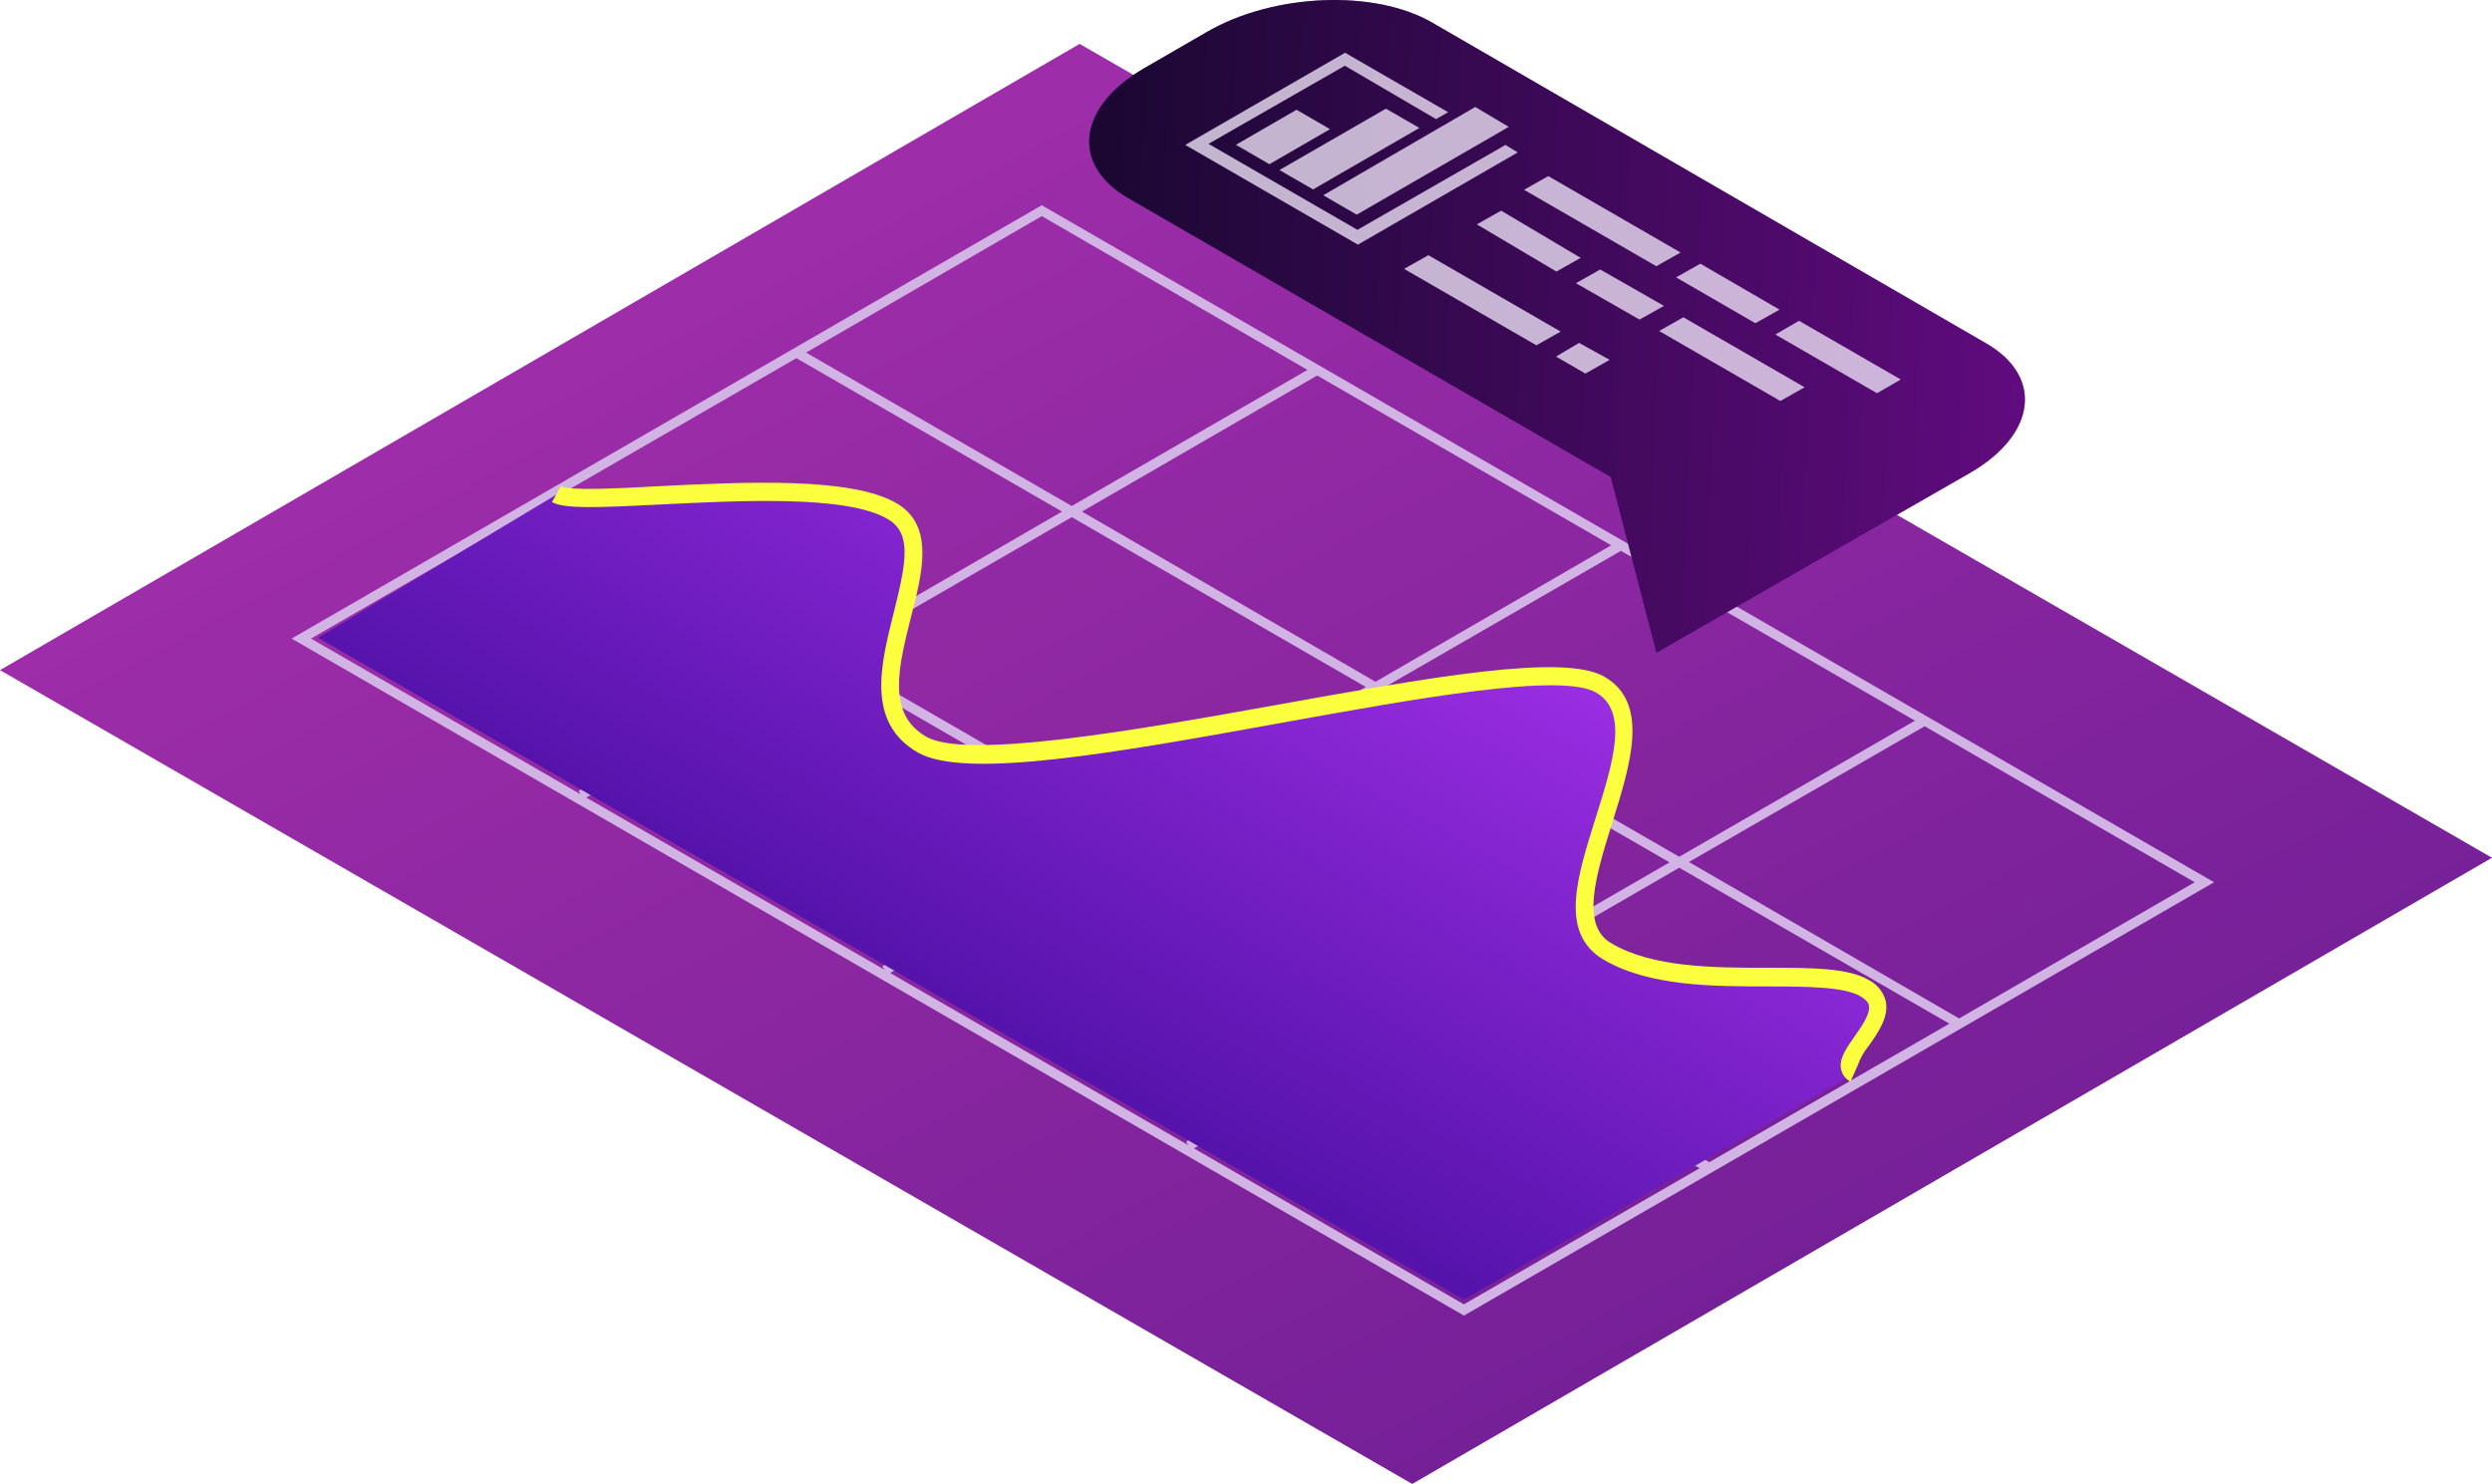 <?xml version="1.0" encoding="UTF-8"?> <svg xmlns="http://www.w3.org/2000/svg" width="2587" height="1541" viewBox="0 0 2587 1541" fill="none"> <path d="M1466.08 1540.78L0 695.768L1120.8 45.576L2587 890.586L1466.08 1540.78Z" fill="url(#paint0_linear_289_14452)"></path> <g style="mix-blend-mode:multiply"> <path d="M1084.04 214.578L1081.52 213.067L302.73 663.025L1517.18 1364.47L1519.7 1365.98L2298.49 916.024L1084.04 214.578ZM1112.61 536.966L1417.86 713.272L1168.63 857.213L863.381 680.907L1112.61 536.966ZM853.311 675.492L577.517 515.809L826.751 371.868L1102.54 531.173L853.311 675.492ZM1427.93 707.857L1123.19 531.173L1367.39 389.877L1672.64 566.183L1427.93 707.857ZM1682.71 571.975L1987.96 748.281L1743.25 889.578L1437.88 713.272L1682.71 571.975ZM1158.56 863.132L915.997 1003.17L918.137 1006.82L608.608 828.123L853.311 686.826L1158.56 863.132ZM1168.63 868.925L1473.88 1045.23L1231.32 1185.27L1233.46 1188.92L924.053 1010.22L1168.63 868.925ZM1178.7 863.132L1427.93 719.065L1733.18 895.371L1483.95 1039.44L1178.7 863.132ZM1743.25 900.912L2023.7 1062.86L1774.47 1206.68L1494.02 1045.23L1743.25 900.912ZM1753.32 894.993L1998.03 754.074L2278.35 916.024L2033.77 1057.45L1753.32 894.993ZM1357.32 384.084L1112.61 525.38L836.821 366.075L1081.52 224.401L1357.32 384.084ZM567.447 521.728L843.241 680.907L600.678 821.071L602.818 824.723L322.87 663.025L567.447 521.728ZM1239.37 1192.32L1483.95 1051.02L1764.4 1212.97L1519.7 1354.27L1239.37 1192.32Z" fill="#D1B4E3"></path> </g> <path d="M578.274 513.165C606.218 529.285 853.816 487.979 926.824 530.796C999.832 573.613 867.41 721.206 957.538 773.217C1047.66 825.227 1581 664.411 1662.44 711.006C1743.88 757.601 1590.82 942.596 1670.12 988.058C1749.42 1033.52 1891.66 1000.65 1936.6 1025.84C1981.54 1051.02 1899.84 1099.13 1926.28 1113.99L1519.7 1349.36L330.173 662.144L578.274 513.165Z" fill="url(#paint1_linear_289_14452)"></path> <path d="M1920.99 1123.06C1918.57 1121.78 1916.45 1119.99 1914.78 1117.82C1913.1 1115.64 1911.92 1113.14 1911.3 1110.47C1908.91 1099.38 1916.59 1088.43 1925.52 1075.83C1932.82 1065.38 1942.01 1052.28 1940.12 1044.1C1940.12 1042.71 1938.99 1038.94 1931.31 1034.4C1914.07 1024.45 1876.56 1024.33 1836.65 1024.2C1778.25 1024.2 1712.04 1024.2 1664.71 996.371C1617.38 968.539 1638.15 908.218 1656.9 847.896C1674.53 791.73 1691.14 738.712 1656.9 719.066C1620.65 698.036 1471.49 724.985 1327.36 751.053C1160.07 781.277 1001.97 809.738 952.755 781.277C898.88 750.172 914.363 690.102 927.58 637.084C940.797 584.066 947.09 553.591 921.412 538.857C878.74 513.67 766.459 519.841 684.388 523.871C619.813 527.145 585.449 528.53 572.987 521.226L582.428 504.855C590.61 509.64 639.953 507.247 683.129 504.855C772.123 500.447 883.02 494.906 930.475 522.359C970.377 545.405 957.79 594.267 945.454 641.618C932.867 692.621 920.279 740.853 961.315 764.78C1002.35 788.707 1173.79 759.239 1323.08 732.289C1484.2 703.325 1623.17 678.138 1665.46 702.569C1712.67 729.771 1692.9 792.611 1673.9 853.689C1656.65 908.973 1640.29 961.109 1673.14 979.622C1716.19 1004.81 1779.76 1004.81 1835.77 1004.81C1879.96 1004.81 1918.22 1004.81 1939.75 1017.4C1944.1 1019.58 1947.95 1022.66 1951.03 1026.44C1954.11 1030.22 1956.36 1034.61 1957.62 1039.31C1961.15 1055.81 1949.94 1071.8 1939.87 1086.03C1935 1091.91 1931.2 1098.6 1928.67 1105.81L1920.99 1123.06Z" fill="#FBFF3D"></path> <path d="M1719.59 677.76L1672.13 495.283L1171.15 205.637C1111.23 171.006 1118.78 110.684 1187.89 70.763L1253.22 32.983C1322.32 -6.937 1426.8 -11.219 1486.72 23.413L2061.72 356.379C2121.64 390.885 2114.08 451.206 2044.98 491.127L1719.59 677.76Z" fill="url(#paint2_linear_289_14452)"></path> <path d="M1719.59 677.76L1672.13 495.283L1171.15 205.637C1111.23 171.006 1118.78 110.684 1187.89 70.763L1253.22 32.983C1322.32 -6.937 1426.8 -11.219 1486.72 23.413L2061.72 356.379C2121.64 390.885 2114.08 451.206 2044.98 491.127L1719.59 677.76Z" fill="black" fill-opacity="0.46"></path> <path opacity="0.8" d="M1973.23 394.033L1867.62 333.081L1843.07 347.311L1948.56 408.263L1973.23 394.033ZM1873.41 402.092L1747.53 329.429L1722.36 343.659L1848.23 416.323L1873.41 402.092ZM1744.64 262.181L1607.31 182.843L1582.13 197.074L1719.46 276.411L1744.64 262.181ZM1847.35 321.495L1765.16 273.767L1739.98 287.997L1822.3 335.6L1847.35 321.495ZM1727.39 317.591L1661.18 279.811L1636.01 294.042L1702.09 331.822L1727.39 317.591ZM1558.34 218.734L1533.17 232.964L1615.74 281.952L1640.92 267.722L1558.34 218.734ZM1457.64 279.182L1594.97 358.519L1620.15 344.289L1482.82 264.951L1457.64 279.182ZM1615.36 370.231L1645.83 387.862L1671 373.631L1639.28 356.001L1615.36 370.231Z" fill="#EBDEF3"></path> <path opacity="0.8" d="M1363.11 196.696L1473.5 132.848L1438.76 112.825L1328.24 176.547L1363.11 196.696ZM1566.27 131.715L1531.53 111.062L1373.68 202.741L1408.42 222.89L1566.27 131.715ZM1317.79 170.502L1380.73 134.107L1345.99 113.958L1283.05 150.353L1317.79 170.502ZM1562.87 150.479L1409.18 238.632L1254.6 149.345L1396.09 68.245L1490.75 123.655L1503.33 116.477L1396.34 54.77L1230.44 150.479L1409.68 253.995L1575.59 158.287L1562.87 150.479Z" fill="#EBDEF3"></path> <defs> <linearGradient id="paint0_linear_289_14452" x1="173.331" y1="-1325.58" x2="2539.71" y2="3146.29" gradientUnits="userSpaceOnUse"> <stop stop-color="#CC3CBC"></stop> <stop offset="1" stop-color="#410F82"></stop> </linearGradient> <linearGradient id="paint1_linear_289_14452" x1="1029.16" y1="1065.25" x2="1482.63" y2="253.163" gradientUnits="userSpaceOnUse"> <stop stop-color="#5513AB"></stop> <stop offset="1" stop-color="#BE3BFF"></stop> </linearGradient> <linearGradient id="paint2_linear_289_14452" x1="1130.71" y1="0" x2="2131.34" y2="46.242" gradientUnits="userSpaceOnUse"> <stop stop-color="#2F0D5A"></stop> <stop offset="1" stop-color="#B415EC"></stop> </linearGradient> </defs> </svg> 